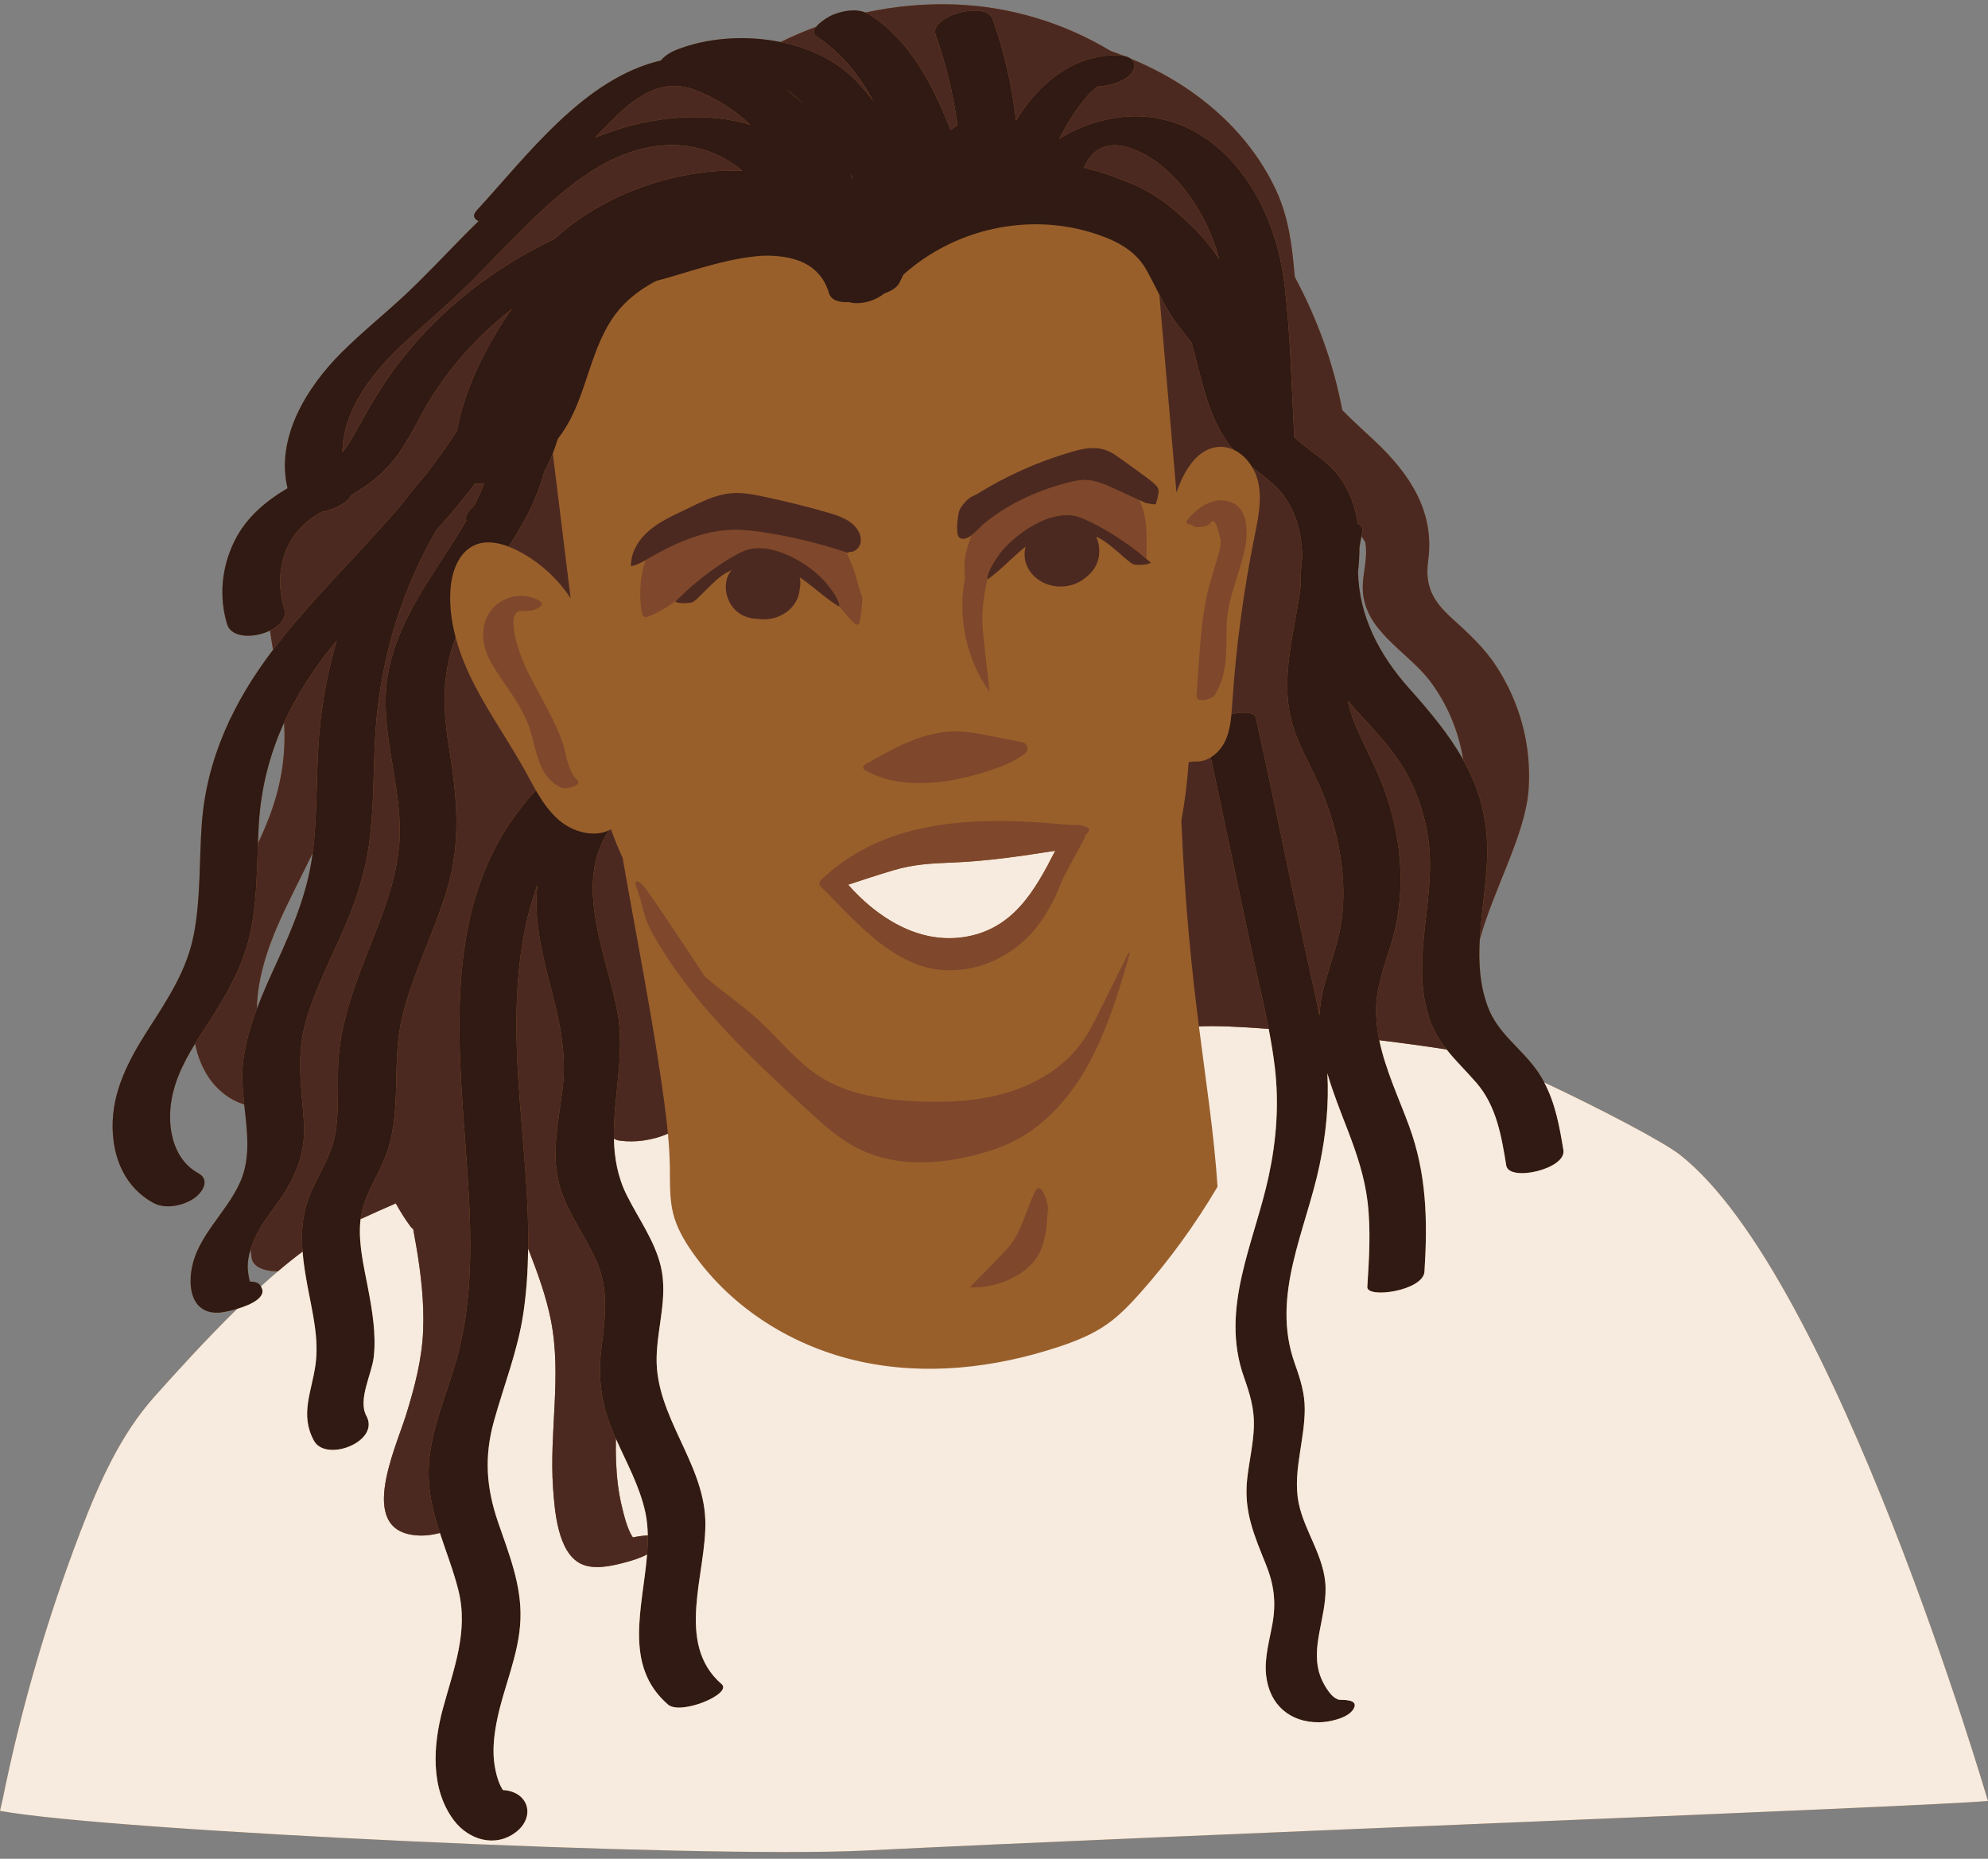 <?xml version="1.0" encoding="UTF-8"?><svg xmlns="http://www.w3.org/2000/svg" xmlns:xlink="http://www.w3.org/1999/xlink" height="440.9" preserveAspectRatio="xMidYMid meet" version="1.0" viewBox="-0.0 -1.0 471.5 440.9" width="471.5" zoomAndPan="magnify"><rect x="-0.0" y="-1.0" width="471.5" height="440.9" fill="#808080" stroke="none"/><g id="change1_1"><path d="M398.391,272.867c-3.949-3.094-19.52-11.23-32.133-17.116 c-0.544-1.027-1.152-2.029-1.847-2.996c-3.779-5.257-9.216-8.682-11.547-14.978 c-1.925-5.2-2.2-10.538-1.899-15.929c3.369-12.213,10.842-24.926,11.579-35.643 c0.715-10.401-2.037-20.582-7.741-29.292c-2.872-4.386-6.58-7.742-10.427-11.242 c-4.486-4.081-6.485-7.542-5.649-13.713c1.576-11.644-4.367-20.501-12.536-28.239 c-2.607-2.47-5.316-4.857-7.835-7.422c-2.076-11.043-5.931-21.678-11.268-31.619 c-0.602-7.067-1.376-14.042-4.513-20.719c-4.54-9.665-11.743-17.51-20.482-23.555 c-4.339-3.001-9.034-5.469-13.929-7.501c-0.441-0.297-0.994-0.509-1.582-0.642 c-1.042-0.409-2.093-0.796-3.15-1.167c-10.97-6.615-23.609-10.518-36.796-11.031 c-7.169-0.279-14.372,0.389-21.393,1.909c-2.458-0.974-5.446-0.393-7.839,0.595 c-0.62,0.256-2.788,1.487-3.825,2.785c-2.878,1.058-5.7,2.265-8.447,3.622 c-8.451-1.713-17.593-1-24.826,1.903c-1.058,0.424-2.679,1.336-3.546,2.475 c-18.203,4.243-31.592,22.406-43.699,35.572c-1.128,1.226-0.573,2.04,0.439,2.541 c-1.402,1.37-2.789,2.756-4.162,4.151c-4.436,4.508-8.756,9.138-13.385,13.452 c-4.896,4.563-10.121,8.756-14.869,13.48c-8.345,8.303-15.751,20.315-12.887,32.259 c-5.148,3.083-9.735,6.853-12.518,12.411c-3.092,6.175-3.83,13.246-1.801,19.864 c1.03,3.362,6.456,3.295,10.162,1.501c0.216,1.523,0.459,3.044,0.72,4.562 c-9.353,12.298-15.802,25.814-16.912,41.488c-0.614,8.665-0.23,17.439-1.875,26.008 c-1.65,8.595-6.265,15.443-10.901,22.683c-4.537,7.084-8.506,14.558-8.361,23.184 c0.124,7.351,3.001,14.186,9.67,17.831c2.862,1.564,7.071,0.673,9.646-1.097 c1.965-1.351,3.933-4.35,1.013-5.946c-5.42-2.963-7.097-9.423-6.625-15.247 c0.466-5.743,2.935-10.713,5.862-15.492c1.265,6.555,5.19,12.383,11.65,14.432 c0.671,6.228,1.602,12.487-0.887,18.234c-3.495,8.07-11.522,13.757-11.829,23.17 c-0.149,4.56,1.795,8.242,6.73,7.967c0.735-0.041,2.466-0.349,4.304-0.893 c-7.592,7.446-14.729,15.359-19.562,20.761c-8.143,9.102-13.175,20.523-17.547,31.926 c-7.902,20.612-14.089,41.881-18.478,63.515l-0.658,2.854c25.474,4.77,166.187,11.366,205.044,9.426 c72.601-3.625,250.484-10.326,266.435-11.771C471.479,426.177,435.167,301.679,398.391,272.867z M61.383,194.562c0.523-8.742,2.604-16.686,5.994-24.133c0.489,7.958-0.795,15.481-3.794,23.081 c-0.742,1.881-1.555,3.73-2.404,5.562C61.232,197.566,61.293,196.061,61.383,194.562z M61.885,304.116 c-0.077-0.119-0.164-0.24-0.267-0.362c-0.434-0.519-1.288-0.749-2.356-0.769 c-0.324-1.129-0.459-2.453-0.49-3.044c-0.084-1.572,0.199-3.103,0.66-4.588 c0.08,0.688,0.153,1.376,0.258,2.067c0.385,2.538,4.022,3.187,6.223,3.133 C64.576,301.693,63.231,302.887,61.885,304.116z M74.134,201.551 c-1.184,9.079-4.612,17.277-8.392,25.535c-1.686,3.684-3.384,7.391-4.808,11.186 c-0.001-0.456,0.007-0.902,0.032-1.322c0.456-7.862,3.383-15.446,6.739-22.483 c2.112-4.429,4.359-8.775,6.454-13.145C74.149,201.399,74.144,201.475,74.134,201.551z M334.185,162.256c-7.208-8.07-11.854-17.281-12.092-27.538c0.205-1.904,0.332-3.838,0.335-5.77 c0.125-0.915,0.285-1.838,0.483-2.769c0.307,0.471,0.605,0.947,0.885,1.431 c0.072,0.452,0.144,0.905,0.175,1.358c0.219,3.186-0.788,6.313-0.764,9.501 c0.074,10.072,10.499,14.89,15.94,22.063c4.079,5.378,6.832,11.939,7.892,18.702 C343.653,173.17,339.079,167.735,334.185,162.256z" fill="#995f2b"/></g><g><g id="change1_2"><path d="M281.924,179.769l1.398-0.158c1.359,0.133,2.673-0.249,3.831-0.955 c1.445-0.881,2.647-2.267,3.39-3.801c0.974-2.013,1.33-4.236,1.531-6.479 c0.075-0.836,0.13-1.675,0.184-2.506c0.871-13.28,2.632-26.501,5.268-39.545 c0.872-4.318,1.841-8.787,0.853-13.079c-0.278-1.209-0.77-2.394-1.421-3.478 c-1.077-1.79-2.603-3.293-4.408-4.11c-0.983-0.445-2.046-0.689-3.161-0.666 c-5.354,0.112-8.646,5.733-10.364,10.867c-1.356-15.661-2.713-31.323-4.069-46.984 c-0.992-1.919-1.944-3.863-3.026-5.805c-2.629-4.718-7.223-7.013-12.182-8.633 c-15.727-5.139-33.306-1.197-45.484,9.715c-0.31,0.601-0.61,1.21-0.893,1.833 c-0.521,1.147-1.947,2.052-3.627,2.617c-1.917,1.556-4.527,2.412-6.961,2.311 c-0.391-0.016-0.914-0.1-1.447-0.252c-2.225,0.15-4.208-0.428-4.701-2.08 c-2.201-7.38-8.855-9.07-15.667-8.924c-7.691,0.484-15.376,3.117-22.654,5.254 c-0.824,0.242-1.714,0.477-2.641,0.714c-2.615,1.353-5.056,3.011-7.196,5.072 c-7.281,7.013-8.375,17.432-12.452,26.234c-1.044,2.253-2.288,4.322-3.722,6.184 c-0.35,1.157-0.748,2.293-1.192,3.409c1.41,11.461,2.819,22.923,4.229,34.384 c-3.162-4.815-7.594-8.789-12.738-11.383c-0.623-0.314-1.276-0.599-1.94-0.857 c-2.611-1.014-5.457-1.478-7.982-0.398c-3.933,1.681-5.576,6.412-5.846,10.68 c-0.241,3.8,0.258,7.574,1.241,11.252c1.043,3.902,2.631,7.695,4.48,11.287 c3.591,6.977,8.155,13.408,11.955,20.274c0.864,1.561,1.702,3.16,2.6,4.714 c1.517,2.624,3.207,5.118,5.496,7.076c3.24,2.772,8.122,4.124,11.873,2.384 c0.148-0.069,0.294-0.142,0.438-0.22c0.816,2.294,1.731,4.541,2.756,6.734 c2.927,16.888,6.409,34.434,8.833,50.725c0.727,4.888,1.451,9.79,1.906,14.713 c0.247,2.67,0.418,5.346,0.461,8.031c0.058,3.652-0.107,7.368,0.774,10.894 c0.828,3.315,2.544,6.29,4.45,9.035c9.527,13.72,24.278,22.652,39.822,26.069 c15.544,3.418,31.817,1.599,46.991-3.397c4.079-1.343,8.138-2.936,11.707-5.46 c2.947-2.085,5.496-4.76,7.934-7.509c6.788-7.656,12.881-16.033,18.161-24.973l0.057-0.134 c-0.839-12.558-2.628-23.951-4.41-37.975c-1.651-12.991-3.296-28.242-4.174-48.766 C281.022,189.113,281.581,184.46,281.924,179.769z M281.622,122.31 c2.376-2.941,6.202-5.655,10.214-4.238c4.48,1.581,4.141,7.741,3.326,11.463 c-1.389,6.341-4.162,11.694-4.258,18.329c-0.081,5.601,0.264,10.958-2.734,15.931 c-0.61,1.012-4.538,2.207-4.381,0.169c0.562-7.305,0.807-14.734,2.088-21.958 c0.596-3.357,1.65-6.528,2.604-9.789c0.453-1.549,0.994-3.186,1.068-4.813 c-0.002,0.04-1.171-6.464-2.407-4.462c-0.707,1.144-4.065,1.549-4.38,0.516 C281.727,123.437,280.994,123.088,281.622,122.31z M133.268,185.91 c-5.621-2.435-5.965-8.916-7.622-14.019c-1.974-6.078-6.296-10.584-9.339-16.049 c-2.238-4.019-2.629-9.336,0.85-12.852c2.839-2.87,7.44-3.52,10.869-1.44 c1.577,0.957-1.24,2.472-2.799,2.3c-0.36,0.096-0.7,0.134-0.967,0.086 c-5.12-0.92-0.916,10.36-0.124,12.159c1.364,3.099,3.016,6.057,4.618,9.036 c1.696,3.153,3.368,6.342,4.578,9.719c1.06,2.959,1.19,6.912,3.575,9.143 C138.304,185.299,134.138,186.287,133.268,185.91z M205.907,179.93 c6.439-3.669,13.256-7.444,20.667-7.453c2.822-0.004,5.612,0.547,8.381,1.095l7.505,1.486 c1.287,0.255,1.654,1.915,0.602,2.698c-2.169,1.611-4.7,2.762-7.266,3.655 c-9.513,3.308-21.75,5.334-30.494,0.337C203.715,180.842,205.907,179.93,205.907,179.93z M257.189,197.899c-1.5,2.784-3,5.569-4.5,8.353c-1.121,2.081-1.834,4.415-2.936,6.525 c-1.083,2.074-2.306,4.081-3.735,5.935c-6.945,9.013-19.499,13.291-30.122,8.392 c-8.646-3.988-14.59-11.316-21.237-17.809c-0.297-0.29-0.38-0.591-0.318-0.88 c0.005-0.184,0.111-0.397,0.372-0.648c15.997-15.399,38.884-15.039,59.58-13.04 c0.837-0.115,1.676-0.098,2.393,0.121c0.304,0.093,0.607,0.185,0.911,0.278 c1.391,0.424,0.431,1.445-0.268,1.986C257.391,197.322,257.36,197.582,257.189,197.899z M154.039,124.774c2.53-2.134,5.606-3.49,8.587-4.928c3.425-1.652,6.888-3.481,10.674-3.838 c2.828-0.267,5.661,0.308,8.437,0.914c4.968,1.085,9.914,2.281,14.794,3.712 c2.53,0.742,5.222,1.675,6.741,3.83c0.708,1.004,1.105,2.297,0.776,3.482 c-0.329,1.184-1.521,2.153-2.736,1.97l-0.146,0.246c-0.144-0.049-0.291-0.088-0.435-0.136 c0.526,1.032,0.971,2.117,1.402,3.188c1.212,3.018,1.143,4.334,2.355,7.352 c0.175,0.436-0.412,6.258-0.827,6.478l-0.641,0.131c-1.472-1.286-2.739-2.818-3.95-4.415 c-0.008,0.105-0.028,0.152-0.028,0.152c-2.747-1.664-5.14-3.841-7.699-5.782 c-0.545-0.414-1.106-0.814-1.676-1.201c0.126,0.591,0.174,1.202,0.145,1.818 c-0.017,0.359-0.077,0.702-0.156,1.039c-0.289,3.978-3.996,7.127-8.539,7.127 c-0.439,0-0.867-0.039-1.288-0.095c-1.143-0.027-2.272-0.247-3.299-0.683 c-3.261-1.387-4.973-5.136-4.207-8.547c0.212-0.943,0.639-1.709,1.201-2.36 c-0.422,0.194-0.837,0.402-1.243,0.625c-3.192,1.753-7.035,6.857-8.251,7.069 c-2.556,0.445-3.909-0.187-3.909-0.187l0.453-0.435c-2.13,1.596-4.36,3.023-6.849,3.94 c-0.271,0.1-0.568,0.194-0.844,0.106c-0.46-0.147-0.622-0.704-0.7-1.18 c-0.618-3.764-0.458-8.388,0.977-12.317c-1.11,0.637-2.248,1.24-3.501,1.463 C149.554,130.001,151.509,126.908,154.039,124.774z M248.564,287.579l-0.084-2.142 c-0.148,3.993-0.362,8.219-2.387,11.524c-1.282,2.093-3.195,3.625-5.231,4.766 c-3.34,1.872-7.11,2.787-10.849,2.634c2.357-2.417,4.714-4.834,7.071-7.251 c0.989-1.014,1.982-2.033,2.826-3.197c2.545-3.51,3.555-8.058,5.447-12.044 c0.271-0.57,0.765-1.221,1.309-0.995c0.218,0.091,0.371,0.308,0.503,0.521 C248.28,283.183,248.785,285.422,248.564,287.579z M267.944,225.244 c-0.087,0.263-0.179,0.526-0.255,0.793c-0.138,0.486-0.277,0.971-0.417,1.456 c-0.28,0.97-0.563,1.94-0.852,2.907c-0.009,0.029-0.017,0.058-0.026,0.087 c-0.54,1.806-1.099,3.607-1.692,5.396c-0.591,1.785-1.216,3.558-1.888,5.314 c-0.672,1.756-1.39,3.494-2.167,5.206c-0.663,1.461-1.369,2.903-2.123,4.319 c-4.312,8.098-10.602,15.437-18.894,19.363c-2.514,1.191-5.173,2.052-7.864,2.759 c-9.117,2.395-19.166,2.946-27.668-1.124c-4.992-2.39-9.133-6.209-13.192-9.972 c-12.582-11.665-25.328-23.527-34.28-38.163c-4.857-7.941-2.889-6.328-5.994-15.103 c0,0,0.293-1.317,2.049,0.732s14.441,21.367,14.441,21.367c3.931,3.496,8.367,6.39,12.277,9.909 c5.051,4.546,9.228,10.134,14.946,13.806c6.774,4.35,15.071,5.592,23.114,5.943 c7.183,0.313,14.478-0.016,21.37-2.068s13.39-5.948,17.634-11.751 c1.835-2.509,3.215-5.315,4.586-8.104c0.864-1.758,1.734-3.512,2.606-5.265 c0.862-1.732,1.724-3.464,2.583-5.197c0.263-0.531,0.526-1.062,0.788-1.594 c0.167-0.338,0.341-0.672,0.485-1.021c0.065-0.158,0.162-0.263,0.342-0.198 C267.955,225.076,267.977,225.145,267.944,225.244z M274.001,118.632 c-0.223,0.055-1.761-0.227-2.3-0.327c0,0-0.603-0.278-1.483-0.684 c1.779,3.518,1.798,7.804,1.736,11.821c-0.01,0.626-0.019,1.252-0.029,1.878 c-0.001,0.088-0.007,0.178-0.016,0.268l1.071,0.893c0,0-1.305,0.727-3.886,0.465 c-1.228-0.124-5.426-4.942-8.734-6.462c-0.138-0.063-0.281-0.116-0.421-0.176 c0.653,1.168,0.837,2.621,0.767,3.917c-0.133,2.46-1.42,4.435-3.244,5.794 c-1.537,1.302-3.611,2.106-5.9,2.106c-4.731,0-8.567-3.414-8.567-7.624 c0-0.631,0.095-1.24,0.258-1.826c-0.597,0.464-1.178,0.948-1.743,1.443 c-2.414,2.118-4.646,4.461-7.267,6.316c0,0-0.028-0.056-0.042-0.181 c-0.689,3.199-1.226,6.427-1.206,9.692c0.012,2.011,0.235,4.013,0.458,6.012 c0.413,3.701,0.825,7.402,1.238,11.102c-5.584-7.696-7.591-17.766-5.825-27.083 c-0.172-1.662-0.177-3.294,0.006-4.539c0.277-1.884,0.847-3.706,1.557-5.477 c-0.651,0.566-1.917,1.15-2.749,0.661c-0.648-0.382-0.655-1.533-0.678-2.183 c-0.032-0.892,0.072-1.786,0.194-2.668c0.116-0.838,0.205-1.664,0.689-2.381 c0.639-0.944,1.514-1.982,2.52-2.543c0.37-0.206,0.757-0.382,1.149-0.549 c7.005-4.38,14.61-7.798,22.545-10.098c1.979-0.574,4.027-1.083,6.078-0.887 c1.492,0.143,2.946,0.666,4.187,1.506c1.092,0.739,8.424,5.921,9.51,7.001 c0.466,0.463,0.936,1.019,0.929,1.676C274.799,115.909,274.322,118.553,274.001,118.632z" fill="#995f2b"/></g><g id="change2_1"><path d="M171.149,398.458c2.655,2.295-9.7,7.456-12.711,4.853 c-10.7-9.249-5.965-23.017-4.966-35.609c0.121-1.527,0.185-3.036,0.162-4.518 c-0.028-1.839-0.189-3.638-0.557-5.373c-1.317-6.205-4.448-11.804-7.007-17.559 c-0.189-0.424-0.382-0.847-0.563-1.273c-2.795-6.571-3.763-12.79-2.903-19.887 c0.924-7.624,1.935-14.284-1.364-21.495c-2.691-5.882-6.811-11.158-8.553-17.459 c-2.13-7.705-0.072-15.638,0.793-23.364c0.932-8.328-0.88-16.167-3.012-24.165 c-2.035-7.634-3.908-15.965-3.002-23.758c-3.117,8.523-4.455,17.768-4.859,26.917 c-0.722,16.374,1.743,32.647,2.472,48.976c0.155,3.468,0.23,6.945,0.188,10.42 c-0.063,5.187-0.393,10.367-1.168,15.5c-1.33,8.813-4.595,16.923-6.958,25.458 c-2.333,8.425-1.817,15.74,0.992,23.942c2.58,7.534,5.587,14.852,5.307,22.976 c-0.294,8.512-4.113,16.298-5.677,24.567c-0.629,3.326-0.996,6.844-0.44,10.204 c0.263,1.589,0.655,3.247,1.353,4.703c0.178,0.372,0.38,0.726,0.594,1.074 c0.186,0.01,0.371,0.024,0.55,0.046c5.767,0.691,7.052,6.475,2.551,9.929 c-4.976,3.819-11.267,1.791-14.716-2.785c-5.658-7.506-4.937-17.879-2.626-26.448 c2.536-9.403,6.144-18.297,3.689-28.127c-1.161-4.648-2.916-9.083-4.387-13.582 c-1.448-4.43-2.622-8.921-2.68-13.74c-0.121-10.03,4.526-19.239,6.995-28.754 c2.537-9.78,3.083-19.967,2.841-30.03c-0.827-34.455-10.685-74.701,15.144-103.139 c0.15-0.165,0.309-0.324,0.475-0.479c1.517,2.624,3.207,5.118,5.496,7.076 c3.24,2.772,8.122,4.124,11.873,2.384c-8.604,12.522-0.606,29.605,1.93,42.883 c1.932,10.111-1.011,20.327-0.799,30.258c0.097,4.541,0.854,9.023,3.038,13.408 c2.785,5.589,6.646,10.786,8.094,16.954c1.692,7.21-0.869,14.348-1.008,21.562 c-0.268,13.9,11.071,24.72,11.549,38.525C167.709,371.897,159.888,388.724,171.149,398.458z M357.24,275.441c-1.118-6.905-2.319-14.083-7.026-19.551c-2.4-2.787-4.959-5.215-7.125-7.964 c-1.522-1.931-2.857-4.017-3.782-6.516c-5.167-13.957,1.4-28.792-0.515-43.057 c-0.911-6.787-3.337-13.516-7.219-19.178c-3.462-5.05-7.903-9.299-11.875-13.935 c0.352,1.733,0.842,3.471,1.546,5.22c2.21,5.49,5.236,10.582,7.209,16.18 c1.794,5.091,3.019,10.396,3.497,15.776c0.495,5.574,0.206,11.297-1.019,16.763 c-1.189,5.307-3.494,10.335-4.279,15.737c-0.531,3.655-0.249,7.26,0.483,10.812 c1.438,6.984,4.646,13.763,7.05,20.301c4.207,11.44,4.419,22.541,3.662,34.581 c-0.289,4.594-13.735,6.465-13.557,3.633c0.424-6.735,0.862-13.531,0.052-20.256 c-0.702-5.827-2.555-11.348-4.652-16.804c-1.73-4.504-3.556-9.018-4.879-13.61 c0.421,7.278-0.344,14.57-1.83,21.7c-3.272,15.703-11.634,31.03-5.901,47.128 c1.293,3.632,2.399,7.066,2.37,10.966c-0.024,3.299-0.579,6.572-1.083,9.823 c-0.641,4.139-1.197,8.296-0.331,12.447c0.698,3.346,2.201,6.434,3.549,9.552 c1.447,3.348,2.752,6.779,2.805,10.475c0.051,3.55-0.822,7.021-1.464,10.486 c-0.681,3.68-1.046,7.248,0.366,10.796c0.6,1.507,2.591,5.269,4.657,5.252 c1.655-0.014,4.417,0.162,2.944,2.342c-1.388,2.055-5.746,2.956-8.039,2.975 c-6.909,0.057-11.798-4.125-12.567-11.168c-0.456-4.176,0.842-8.366,1.542-12.441 c0.85-4.948,0.303-9.11-1.547-13.725c-2.816-7.022-5.332-12.642-4.481-20.407 c0.458-4.177,1.474-8.315,1.59-12.526c0.114-4.156-0.992-7.75-2.364-11.62 c-5.771-16.285,2.459-31.797,5.877-47.659c1.838-8.529,2.478-17.112,1.452-25.79 c-0.362-3.061-0.873-6.102-1.455-9.133c-1.138-5.92-2.569-11.795-3.836-17.673 c-3.354-15.563-6.54-31.161-9.913-46.72c1.445-0.881,2.647-2.267,3.39-3.801 c0.974-2.013,1.33-4.236,1.531-6.479c2.779-0.589,5.493-0.481,5.792,0.874 c4.218,19.111,8.062,38.303,12.232,57.424c0.96,4.403,1.987,8.808,2.853,13.24 c0.078-1.653,0.268-3.322,0.628-5.012c1.221-5.734,3.627-11.11,4.512-16.934 c0.802-5.278,0.634-10.66-0.193-15.925c-0.839-5.341-2.379-10.567-4.458-15.554 c-1.928-4.624-4.519-8.96-6.25-13.668c-4.099-11.148-0.467-22.366,1.147-33.591 c0.061-0.423,0.113-0.851,0.165-1.278c-0.064-2.225,0.054-4.474,0.364-6.738 c-0.139-6.647-1.95-13.157-7.242-17.679c-1.562-1.335-3.143-2.534-4.667-3.768 c-1.077-1.79-2.603-3.293-4.408-4.11c-0.696-0.787-1.363-1.619-1.968-2.552 c-2.267-3.495-3.744-7.374-4.916-11.355c-1.117-3.793-2.002-7.643-3.044-11.434 c-1.356-1.727-2.699-3.404-3.873-5.042c-1.488-2.074-2.667-4.221-3.793-6.4 c-0.992-1.919-1.944-3.863-3.026-5.805c-2.629-4.718-7.223-7.013-12.182-8.633 c-15.727-5.139-33.306-1.197-45.484,9.715c-0.31,0.601-0.61,1.21-0.893,1.833 c-0.521,1.147-1.947,2.052-3.627,2.617c-1.917,1.556-4.527,2.412-6.961,2.311 c-0.391-0.016-0.914-0.1-1.447-0.252c-2.225,0.15-4.208-0.428-4.701-2.08 c-2.201-7.38-8.855-9.07-15.667-8.924c-7.691,0.484-15.376,3.117-22.654,5.254 c-0.824,0.242-1.714,0.477-2.641,0.714c-2.615,1.353-5.056,3.011-7.196,5.072 c-7.281,7.013-8.375,17.432-12.452,26.234c-1.044,2.253-2.288,4.322-3.722,6.184 c-0.35,1.157-0.748,2.293-1.192,3.409c-0.583,1.463-1.243,2.89-1.978,4.28 c-1.021,3.562-2.32,7.063-4.125,10.485c-1.334,2.528-2.815,4.969-4.346,7.379 c-2.611-1.014-5.457-1.478-7.982-0.398c-3.933,1.681-5.576,6.412-5.846,10.68 c-0.241,3.8,0.258,7.574,1.241,11.252c-3.242,8.459-3.101,16.831-1.584,26.099 c1.896,11.58,2.952,22.2-0.44,33.617c-3.074,10.347-8.218,20.039-10.71,30.557 c-2.61,11.015,0.255,22.744-4.13,33.369c-2.037,4.936-4.992,9.006-5.684,14.321 c-0.05,0.385-0.091,0.774-0.116,1.173c-0.322,5.09,0.91,10.142,1.855,15.108 c1.023,5.376,1.993,10.975,1.377,16.462c-0.448,3.988-3.828,10.106-1.742,13.927 c3.351,6.14-9.612,11.069-12.428,5.909c-3.426-6.276-0.51-11.636,0.369-18.115 c0.84-6.189-0.741-12.317-1.869-18.366c-0.511-2.737-0.984-5.557-1.208-8.386 c-0.276-3.477-0.174-6.968,0.709-10.336c1.634-6.23,5.996-11.335,7.071-17.719 c1.038-6.165,0.276-12.448,0.819-18.651c0.489-5.581,2.033-10.997,3.831-16.282 c3.66-10.754,9.151-21.06,10.394-32.496c1.366-12.57-3.787-24.754-3.059-37.339 c0.613-10.603,5.938-19.975,11.581-28.682c2.557-3.945,5.182-7.869,7.497-11.94 c-0.291-0.63-0.047-1.496,1.022-2.631c0.336-0.357,0.653-0.73,0.975-1.101 c0.825-1.648,1.58-3.327,2.247-5.047c-0.053,0.009-0.103,0.023-0.156,0.032 c-0.538,0.093-1.267,0.116-2.011,0.032c-1.031,1.341-2.075,2.673-3.142,3.991 c-1.973,2.435-4.027,4.798-6.11,7.136c-0.957,1.69-1.852,3.362-2.684,4.988 c-7.197,14.056-11.095,29.436-11.827,45.186c-0.37,7.968-0.284,15.965-1.34,23.887 c-1.021,7.65-3.449,14.717-6.574,21.739c-3.029,6.808-6.457,13.5-8.489,20.699 c-2.265,8.022-1.043,15.298-0.464,23.42c0.581,8.151-2.104,13.918-6.796,20.347 c-2.068,2.833-4.132,5.654-5.385,8.961c-0.16,0.422-0.304,0.85-0.438,1.28 c-0.461,1.485-0.744,3.017-0.66,4.588c0.032,0.591,0.166,1.915,0.49,3.044 c1.067,0.02,1.922,0.25,2.356,0.769c0.102,0.122,0.19,0.243,0.267,0.362 c1.599,2.487-2.207,4.331-5.64,5.348c-1.838,0.545-3.57,0.852-4.304,0.893 c-4.935,0.275-6.879-3.407-6.73-7.967c0.307-9.413,8.334-15.099,11.829-23.17 c2.489-5.747,1.558-12.007,0.887-18.234c-0.373-3.464-0.667-6.919-0.245-10.271 c0.543-4.301,1.743-8.422,3.252-12.444c1.424-3.795,3.121-7.502,4.808-11.186 c3.78-8.259,7.209-16.456,8.392-25.535c0.01-0.076,0.015-0.152,0.025-0.228 c1.232-9.667,0.732-19.458,1.64-29.152c0.647-6.912,2.005-14.091,4.058-21.194 c-0.562,0.687-1.137,1.362-1.687,2.06c-4.392,5.57-8.027,11.316-10.793,17.393 c-3.39,7.446-5.471,15.391-5.994,24.133c-0.09,1.5-0.151,3.004-0.205,4.51 c-0.26,7.182-0.304,14.409-1.854,21.448c-1.79,8.127-5.945,15.017-10.424,21.91 c-0.889,1.368-1.775,2.739-2.624,4.125c-2.927,4.779-5.397,9.749-5.862,15.492 c-0.472,5.824,1.205,12.284,6.625,15.247c2.919,1.596,0.952,4.595-1.013,5.946 c-2.575,1.77-6.784,2.661-9.646,1.097c-6.669-3.645-9.547-10.48-9.67-17.831 c-0.145-8.626,3.824-16.1,8.361-23.184c4.637-7.24,9.251-14.088,10.901-22.683 c1.645-8.569,1.261-17.343,1.875-26.008c1.111-15.674,7.56-29.19,16.912-41.488 c0.466-0.612,0.931-1.224,1.411-1.83c9.093-11.492,19.715-21.63,29.197-32.78 c1.748-2.402,3.612-4.698,5.588-6.872c2.599-3.373,5.079-6.847,7.415-10.418 c1.795-9.773,6.574-19.4,11.93-27.37c0.363-0.54,0.759-1.056,1.135-1.586 c-7.312,5.707-13.709,12.57-18.715,20.348c-3.044,4.729-5.255,9.979-8.582,14.522 c-2.974,4.061-6.738,6.901-10.928,9.367c-0.615,1.696-3.882,3.335-7.09,3.953 c-3.141,1.894-5.844,4.1-7.639,7.691c-2.397,4.794-2.599,10.211-1.046,15.278 c0.652,2.126-1.02,3.984-3.395,5.134c-3.706,1.794-9.132,1.86-10.162-1.501 c-2.028-6.618-1.29-13.689,1.801-19.864c2.783-5.558,7.37-9.328,12.518-12.411 c-2.864-11.944,4.542-23.956,12.887-32.259c4.748-4.724,9.973-8.916,14.869-13.48 c4.628-4.314,8.949-8.943,13.385-13.452c1.373-1.395,2.759-2.781,4.162-4.151 c-1.012-0.501-1.567-1.314-0.439-2.541c12.107-13.166,25.496-31.329,43.699-35.572 c0.867-1.14,2.488-2.051,3.546-2.475c7.233-2.903,16.375-3.615,24.826-1.903 c6.816,1.381,13.185,4.336,17.733,9.022c1.49,1.536,2.893,3.182,4.228,4.899 c-3.282-6.009-7.499-11.364-13.388-15.196c-0.996-0.648-0.794-1.511-0.126-2.347 c1.037-1.297,3.205-2.529,3.825-2.785c2.393-0.989,5.381-1.569,7.839-0.595 c0.376,0.149,0.74,0.329,1.087,0.554c7.793,5.071,12.821,12.972,16.6,21.303 c0.901,1.986,1.743,4.002,2.556,6.031c0.458-0.338,0.921-0.668,1.37-1.017 c0.074-0.058,0.157-0.112,0.236-0.168c-0.978-7.27-2.712-14.454-5.198-21.458 c-1.536-4.328,11.921-8.242,13.557-3.633c2.773,7.813,4.605,15.877,5.52,24.04 c5.322-8.71,13.351-15.558,24.062-15.539c0.502,0.001,1.036,0.061,1.548,0.177 c0.588,0.133,1.141,0.345,1.582,0.642c0.91,0.613,1.33,1.586,0.495,2.982 c-1.491,2.495-5.47,3.509-8.323,3.637c-0.619,0.485-1.21,1.003-1.772,1.554 c-0.871,0.866-1.644,1.836-2.387,2.81c-1.665,2.184-3.107,4.539-4.374,6.973 c-0.194,0.373-0.375,0.753-0.561,1.131c4.156-2.764,9.197-4.43,13.952-5.11 c10.055-1.437,19.58,2.481,26.455,9.811c7.673,8.181,11.711,18.937,13.022,29.937 c1.421,11.93,1.654,24.072,2.293,36.076c2.6,2.444,5.69,4.281,8.308,6.746 c4.029,3.794,6.001,8.651,6.763,13.815c0.846,0.382,1.295,1.013,1.075,1.939 c-0.078,0.327-0.129,0.649-0.198,0.975c-0.197,0.931-0.357,1.854-0.483,2.769 c-0.002,1.932-0.13,3.866-0.335,5.77c0.238,10.257,4.883,19.468,12.092,27.538 c4.894,5.479,9.467,10.915,12.854,16.98c2.814,5.04,4.812,10.513,5.468,16.82 c0.885,8.499-1.062,17.212-1.543,25.793c-0.302,5.391-0.026,10.729,1.899,15.929 c2.331,6.296,7.768,9.721,11.547,14.978c0.695,0.967,1.303,1.969,1.847,2.996 c2.62,4.945,3.641,10.51,4.539,16.057C371.525,276.303,357.882,279.406,357.24,275.441z M201.671,40.207c0.135,0.379,0.264,0.759,0.387,1.142c0.049-0.018,0.099-0.037,0.145-0.053 C202.025,40.933,201.854,40.567,201.671,40.207z M186.197,20.051c1.477,1.086,2.894,2.248,4.22,3.474 C189.125,22.212,187.733,21.045,186.197,20.051z M141.097,31.678 c11.312-4.741,25.349-6.59,36.855-3.06c-3.868-3.668-8.448-6.584-13.499-8.406 c-8.223-2.966-14.68,2.613-20.215,8.204C143.176,29.488,142.139,30.586,141.097,31.678z M176.065,39.515c-5.12-4.336-11.846-6.651-19.125-6.006c-12.311,1.091-22.367,9.582-30.906,17.798 c-5.028,4.838-9.755,9.979-14.713,14.887c-4.727,4.68-9.765,8.97-14.702,13.42 c-7.675,6.917-15.325,16.328-15.403,26.666c1.336-1.64,2.398-3.505,3.424-5.353 c2.952-5.314,5.883-10.475,9.575-15.325c7.16-9.404,16.068-17.469,26.075-23.761 c3.602-2.265,7.345-4.318,11.194-6.154c7.835-7.168,17.762-12.013,28.087-14.488 C164.895,39.923,170.539,39.244,176.065,39.515z M279.803,50.017c3.534,2.978,6.701,6.458,9.371,10.438 c-0.841-3.049-1.938-6.034-3.398-8.923c-3.585-7.096-9.328-14.132-16.911-17.122 c-5.475-2.159-9.59-0.717-11.799,4.376c3.123,0.721,6.174,1.701,9.114,2.934 c0.785,0.275,1.565,0.568,2.336,0.9C272.802,44.465,276.57,46.961,279.803,50.017z" fill="#301a13"/></g><g id="change3_1"><path d="M471.479,426.177c-15.951,1.445-193.834,8.145-266.435,11.771 c-38.857,1.94-179.569-4.655-205.044-9.426l0.658-2.854c4.388-21.634,10.576-42.903,18.478-63.515 c4.372-11.404,9.404-22.824,17.547-31.926c4.833-5.403,11.97-13.315,19.562-20.761 c3.433-1.017,7.239-2.861,5.64-5.348c1.346-1.229,2.691-2.423,4.028-3.563 c1.982-1.692,3.942-3.266,5.849-4.674c0.224,2.829,0.697,5.649,1.208,8.386 c1.128,6.049,2.709,12.177,1.869,18.366c-0.879,6.479-3.795,11.838-0.369,18.115 c2.817,5.16,15.78,0.232,12.428-5.909c-2.086-3.821,1.294-9.939,1.742-13.927 c0.617-5.487-0.354-11.086-1.377-16.462c-0.945-4.966-2.177-10.017-1.855-15.108 c0.025-0.398,0.066-0.788,0.116-1.173c2.744-1.266,5.529-2.507,8.348-3.728 c1.025,1.857,2.163,3.672,3.443,5.423c0.193,0.264,0.426,0.492,0.685,0.693 c0.244,1.311,0.483,2.623,0.707,3.939c1.131,6.632,1.925,13.375,1.649,20.114 c-0.28,6.837-2.018,13.458-4.037,19.961c-2.582,8.315-12.187,28.5,3.584,28.66 c1.238,0.013,2.842-0.189,4.43-0.609c1.471,4.499,3.226,8.935,4.387,13.582 c2.455,9.83-1.153,18.724-3.689,28.127c-2.311,8.569-3.033,18.941,2.626,26.448 c3.449,4.576,9.74,6.604,14.716,2.785c4.501-3.455,3.216-9.238-2.551-9.929 c-0.18-0.022-0.364-0.036-0.55-0.046c-0.213-0.348-0.415-0.702-0.594-1.074 c-0.698-1.455-1.09-3.114-1.353-4.703c-0.556-3.36-0.189-6.878,0.44-10.204 c1.564-8.268,5.383-16.055,5.677-24.567c0.281-8.124-2.726-15.442-5.307-22.976 c-2.809-8.202-3.326-15.517-0.992-23.942c2.363-8.534,5.628-16.645,6.958-25.458 c0.775-5.132,1.105-10.313,1.168-15.5c2.179,5.613,4.274,11.248,5.427,17.176 c2.544,13.077-0.442,26.354,0.472,39.518c0.367,5.295,1.068,15.419,6.642,18.084 c3.026,1.446,7.139,0.528,10.162-0.266c1.706-0.448,3.737-1.034,5.502-1.973 c-1,12.592-5.734,26.361,4.966,35.609c3.011,2.603,15.366-2.558,12.711-4.853 c-11.262-9.734-3.44-26.561-3.868-38.93c-0.478-13.806-11.817-24.625-11.549-38.525 c0.139-7.214,2.7-14.352,1.008-21.562c-1.448-6.167-5.309-11.364-8.094-16.954 c-2.185-4.385-2.941-8.867-3.038-13.408c0.419,0.295,1.087,0.468,1.533,0.482 c3.353,0.481,7.712-0.061,11.269-1.672c0.247,2.67,0.418,5.346,0.461,8.031 c0.058,3.652-0.107,7.368,0.774,10.894c0.828,3.315,2.544,6.29,4.45,9.035 c9.527,13.72,24.278,22.652,39.822,26.069c15.544,3.418,31.817,1.599,46.991-3.397 c4.079-1.343,8.138-2.936,11.707-5.46c2.947-2.085,5.496-4.76,7.934-7.509 c6.788-7.656,12.881-16.033,18.161-24.973l0.057-0.134c-0.839-12.558-2.628-23.951-4.41-37.975 c3.577-0.216,9.564,0.043,16.546,0.578c0.583,3.03,1.093,6.072,1.455,9.133 c1.026,8.679,0.386,17.261-1.452,25.79c-3.418,15.861-11.648,31.374-5.877,47.659 c1.371,3.87,2.478,7.464,2.364,11.62c-0.116,4.21-1.132,8.349-1.59,12.526 c-0.852,7.765,1.665,13.385,4.481,20.407c1.851,4.615,2.398,8.777,1.547,13.725 c-0.7,4.075-1.998,8.264-1.542,12.441c0.769,7.042,5.658,11.225,12.567,11.168 c2.292-0.019,6.65-0.92,8.039-2.975c1.473-2.18-1.289-2.356-2.944-2.342 c-2.066,0.017-4.057-3.745-4.657-5.252c-1.412-3.548-1.048-7.117-0.366-10.796 c0.642-3.465,1.515-6.935,1.464-10.486c-0.053-3.696-1.358-7.127-2.805-10.475 c-1.348-3.118-2.851-6.205-3.549-9.552c-0.865-4.151-0.309-8.308,0.331-12.447 c0.503-3.251,1.058-6.524,1.083-9.823c0.029-3.9-1.077-7.335-2.37-10.966 c-5.733-16.098,2.629-31.426,5.901-47.128c1.486-7.13,2.251-14.422,1.83-21.7 c1.323,4.592,3.148,9.106,4.879,13.61c2.096,5.456,3.95,10.977,4.652,16.804 c0.81,6.725,0.372,13.521-0.052,20.256c-0.178,2.832,13.268,0.962,13.557-3.633 c0.758-12.04,0.545-23.141-3.662-34.581c-2.404-6.538-5.612-13.317-7.05-20.301 c6.012,0.74,11.586,1.508,15.954,2.197c2.167,2.749,4.726,5.177,7.125,7.964 c4.708,5.468,5.909,12.646,7.026,19.551c0.642,3.965,14.285,0.862,13.557-3.633 c-0.898-5.547-1.919-11.112-4.539-16.057c12.613,5.885,28.184,14.022,32.133,17.116 C435.167,301.679,471.479,426.177,471.479,426.177z M150.103,363.666 c0.34-0.067,0.657-0.127,0.935-0.179c0.242-0.046,1.375-0.226,2.597-0.303 c-0.028-1.839-0.189-3.638-0.557-5.373c-1.317-6.205-4.448-11.804-7.007-17.559 c-0.034,1.838-0.028,3.677,0.047,5.517c0.147,3.634,0.547,7.269,1.433,10.802 C147.859,357.803,148.691,361.651,150.103,363.666z M228.417,221.297 c11.796-1.702,17.019-10.992,21.856-20.501c-8.192,1.292-16.388,2.498-24.687,2.809 c-4.739,0.178-8.992,0.429-13.571,1.787c-3.641,1.08-7.255,2.256-10.857,3.459 C207.986,216.601,217.702,222.843,228.417,221.297z" fill="#f7ebdf"/></g><g id="change4_1"><path d="M205.907,179.93c6.439-3.669,13.256-7.444,20.667-7.453 c2.822-0.004,5.612,0.547,8.381,1.095l7.505,1.486c1.287,0.255,1.654,1.915,0.602,2.698 c-2.169,1.611-4.7,2.762-7.266,3.655c-9.513,3.308-21.75,5.334-30.494,0.337 C203.715,180.842,205.907,179.93,205.907,179.93z M257.327,197.111 c0.064,0.211,0.033,0.47-0.138,0.787c-1.5,2.784-3,5.569-4.5,8.353 c-1.121,2.081-1.834,4.415-2.936,6.525c-1.083,2.074-2.306,4.081-3.735,5.935 c-6.945,9.013-19.499,13.291-30.122,8.392c-8.646-3.988-14.59-11.316-21.237-17.809 c-0.297-0.29-0.38-0.591-0.318-0.88c0.005-0.184,0.111-0.397,0.372-0.648 c15.997-15.399,38.884-15.039,59.58-13.04c0.837-0.115,1.676-0.098,2.393,0.121 c0.304,0.093,0.607,0.185,0.911,0.278C258.987,195.55,258.027,196.571,257.327,197.111z M250.273,200.796c-8.192,1.292-16.388,2.498-24.687,2.809c-4.739,0.178-8.992,0.429-13.571,1.787 c-3.641,1.08-7.255,2.256-10.857,3.459c6.828,7.749,16.544,13.991,27.259,12.445 C240.213,219.595,245.436,210.305,250.273,200.796z M291.837,118.071 c-4.012-1.416-7.838,1.298-10.214,4.238c-0.629,0.778,0.105,1.127,1.141,1.149 c0.316,1.033,3.674,0.628,4.38-0.516c1.236-2.002,2.406,4.501,2.407,4.462 c-0.074,1.627-0.615,3.264-1.068,4.813c-0.954,3.261-2.008,6.432-2.604,9.789 c-1.282,7.224-1.526,14.653-2.088,21.958c-0.157,2.038,3.771,0.842,4.381-0.169 c2.998-4.973,2.654-10.33,2.734-15.931c0.095-6.634,2.869-11.988,4.258-18.329 C295.978,125.813,296.317,119.653,291.837,118.071z M133.333,174.85 c-1.21-3.377-2.883-6.566-4.578-9.719c-1.602-2.979-3.254-5.937-4.618-9.036 c-0.792-1.8-4.996-13.079,0.124-12.159c0.267,0.048,0.607,0.01,0.967-0.086 c1.559,0.172,4.376-1.344,2.799-2.3c-3.429-2.08-8.03-1.43-10.869,1.44 c-3.479,3.516-3.088,8.833-0.85,12.852c3.043,5.465,7.365,9.972,9.339,16.049 c1.657,5.103,2.001,11.584,7.622,14.019c0.87,0.377,5.036-0.611,3.64-1.917 C134.523,181.761,134.393,177.809,133.333,174.85z M152.881,145.343 c0.275,0.088,0.573-0.006,0.844-0.106c2.49-0.916,4.72-2.343,6.849-3.94l2.425-2.334 c0,0,6.169-5.739,12.854-9.037s16.626,3.083,20.185,7.442c2.865,3.509,3.063,4.958,3.032,5.39 c1.211,1.598,2.478,3.129,3.95,4.415l0.641-0.131c0.415-0.22,1.002-6.042,0.827-6.478 c-1.212-3.018-1.143-4.334-2.355-7.352c-0.43-1.072-0.875-2.157-1.402-3.188 c-6.4-2.134-12.979-3.729-19.649-4.746c-2.332-0.356-4.684-0.642-7.043-0.606 c-7.206,0.109-14.029,3.203-20.264,6.817c-0.205,0.119-0.412,0.237-0.618,0.355 c-1.436,3.929-1.595,8.553-0.977,12.317C152.258,144.639,152.421,145.196,152.881,145.343z M264.423,114.962c-2.213-1.007-4.502-2.032-6.933-2.098c-1.559-0.042-3.1,0.315-4.606,0.72 c-7.362,1.978-14.491,5.259-20.219,10.254c-0.235,0.391-0.644,0.732-0.951,1.009 c-0.415,0.375-0.852,0.729-1.256,1.09c-0.008,0.008-0.02,0.015-0.029,0.023 c-0.71,1.771-1.279,3.593-1.557,5.477c-0.183,1.245-0.179,2.877-0.006,4.539 c-1.766,9.318,0.241,19.387,5.825,27.083c-0.413-3.701-0.825-7.402-1.238-11.102 c-0.223-1.998-0.446-4.001-0.458-6.012c-0.02-3.265,0.517-6.493,1.206-9.692 c-0.053-0.463,0.091-1.935,2.642-5.562c3.239-4.602,12.699-11.676,19.603-8.864 c6.904,2.813,13.466,8.097,13.466,8.097l1.997,1.664c0.009-0.09,0.015-0.18,0.016-0.268 c0.01-0.626,0.019-1.252,0.029-1.878c0.062-4.017,0.043-8.303-1.736-11.821 C268.598,116.875,266.021,115.689,264.423,114.962z M267.513,225.238 c-0.144,0.349-0.318,0.683-0.485,1.021c-0.262,0.531-0.525,1.063-0.788,1.594 c-0.859,1.734-1.722,3.465-2.583,5.197c-0.872,1.753-1.742,3.508-2.606,5.265 c-1.371,2.79-2.751,5.595-4.586,8.104c-4.244,5.804-10.743,9.699-17.634,11.751 s-14.186,2.381-21.37,2.068c-8.043-0.351-16.34-1.593-23.114-5.943 c-5.718-3.672-9.895-9.26-14.946-13.806c-3.91-3.519-8.346-6.413-12.277-9.909 c0,0-12.685-19.318-14.441-21.367s-2.049-0.732-2.049-0.732c3.106,8.775,1.137,7.162,5.994,15.103 c8.952,14.636,21.698,26.499,34.28,38.163c4.059,3.763,8.2,7.583,13.192,9.972 c8.502,4.07,18.551,3.518,27.668,1.124c2.691-0.707,5.349-1.568,7.864-2.759 c8.292-3.927,14.582-11.265,18.894-19.363c0.754-1.416,1.46-2.858,2.123-4.319 c0.777-1.712,1.495-3.45,2.167-5.206c0.672-1.756,1.296-3.53,1.888-5.314 c0.593-1.789,1.152-3.59,1.692-5.396c0.009-0.029,0.017-0.058,0.026-0.087 c0.289-0.968,0.572-1.937,0.852-2.907c0.14-0.485,0.279-0.971,0.417-1.456 c0.076-0.267,0.168-0.529,0.255-0.793c0.033-0.099,0.011-0.168-0.089-0.204 C267.675,224.975,267.578,225.08,267.513,225.238z M246.666,280.874 c-0.544-0.226-1.038,0.425-1.309,0.995c-1.892,3.986-2.903,8.534-5.447,12.044 c-0.844,1.164-1.837,2.183-2.826,3.197c-2.357,2.417-4.714,4.834-7.071,7.251 c3.739,0.153,7.509-0.762,10.849-2.634c2.036-1.141,3.948-2.673,5.231-4.766 c2.025-3.305,2.239-7.531,2.387-11.524l0.084,2.142c0.221-2.157-0.284-4.396-1.394-6.184 C247.037,281.182,246.885,280.965,246.666,280.874z" fill="#7f472b"/></g><g id="change5_1"><path d="M94.586,200.394c-1.243,11.436-6.734,21.742-10.394,32.496 c-1.799,5.285-3.342,10.701-3.831,16.282c-0.544,6.203,0.219,12.485-0.819,18.651 c-1.075,6.384-5.437,11.489-7.071,17.719c-0.883,3.368-0.985,6.859-0.709,10.336 c-1.907,1.409-3.866,2.983-5.849,4.674c-2.201,0.054-5.838-0.596-6.223-3.133 c-0.105-0.691-0.178-1.379-0.258-2.067c0.134-0.43,0.278-0.858,0.438-1.28 c1.252-3.307,3.317-6.128,5.385-8.961c4.692-6.43,7.377-12.196,6.796-20.347 c-0.579-8.122-1.801-15.398,0.464-23.42c2.032-7.199,5.46-13.891,8.489-20.699 c3.125-7.023,5.554-14.089,6.574-21.739c1.057-7.921,0.97-15.919,1.34-23.887 c0.732-15.75,4.629-31.13,11.827-45.186c0.832-1.625,1.727-3.298,2.684-4.988 c2.083-2.338,4.138-4.701,6.11-7.136c1.067-1.317,2.111-2.65,3.142-3.991 c0.744,0.084,1.472,0.062,2.011-0.032c0.053-0.009,0.103-0.022,0.156-0.032 c-0.667,1.72-1.422,3.4-2.247,5.047c-0.321,0.37-0.639,0.744-0.975,1.101 c-1.069,1.136-1.313,2.001-1.022,2.631c-2.315,4.071-4.94,7.995-7.497,11.94 c-5.643,8.706-10.968,18.078-11.581,28.682C90.799,175.64,95.953,187.825,94.586,200.394z M57.682,250.717c0.543-4.301,1.743-8.422,3.252-12.444c-0.001-0.456,0.007-0.902,0.032-1.322 c0.456-7.862,3.383-15.446,6.739-22.483c2.112-4.429,4.359-8.775,6.454-13.145 c1.232-9.667,0.732-19.458,1.64-29.152c0.647-6.912,2.005-14.091,4.058-21.194 c-0.562,0.687-1.137,1.362-1.687,2.06c-4.392,5.57-8.027,11.316-10.793,17.393 c0.489,7.958-0.795,15.481-3.794,23.081c-0.742,1.881-1.555,3.73-2.404,5.562 c-0.26,7.182-0.304,14.409-1.854,21.448c-1.79,8.127-5.945,15.017-10.424,21.91 c-0.889,1.368-1.775,2.739-2.624,4.125c1.265,6.555,5.19,12.383,11.65,14.432 C57.554,257.523,57.259,254.068,57.682,250.717z M177.951,28.618c-3.868-3.668-8.448-6.584-13.499-8.406 c-8.223-2.966-14.68,2.613-20.215,8.204c-1.061,1.072-2.098,2.17-3.14,3.262 C152.409,26.937,166.445,25.088,177.951,28.618z M66.17,151.312 c9.093-11.492,19.715-21.63,29.197-32.78c1.748-2.402,3.612-4.698,5.588-6.872 c2.599-3.373,5.079-6.847,7.415-10.418c1.795-9.773,6.574-19.4,11.93-27.37 c0.363-0.54,0.759-1.056,1.135-1.586c-7.312,5.707-13.709,12.57-18.715,20.348 c-3.044,4.729-5.255,9.979-8.582,14.522c-2.974,4.061-6.738,6.901-10.928,9.367 c-0.615,1.696-3.882,3.335-7.09,3.953c-3.141,1.894-5.844,4.1-7.639,7.691 c-2.397,4.794-2.599,10.211-1.046,15.278c0.652,2.126-1.02,3.984-3.395,5.134 c0.216,1.523,0.459,3.044,0.72,4.562C65.225,152.531,65.691,151.919,66.17,151.312z M94.216,85.603 c7.16-9.404,16.068-17.469,26.075-23.761c3.602-2.265,7.345-4.318,11.194-6.154 c7.835-7.168,17.762-12.013,28.087-14.488c5.324-1.276,10.968-1.955,16.494-1.685 c-5.12-4.336-11.846-6.651-19.125-6.006c-12.311,1.091-22.367,9.582-30.906,17.798 c-5.028,4.838-9.755,9.979-14.713,14.887c-4.727,4.68-9.765,8.97-14.702,13.42 c-7.675,6.917-15.325,16.328-15.403,26.666c1.336-1.64,2.398-3.505,3.424-5.353 C87.593,95.614,90.523,90.453,94.216,85.603z M190.417,23.525c-1.292-1.313-2.684-2.48-4.22-3.474 C187.674,21.137,189.091,22.299,190.417,23.525z M221.894,7.216 c-1.536-4.328,11.921-8.242,13.557-3.633c2.773,7.813,4.605,15.877,5.52,24.04 c5.322-8.71,13.351-15.558,24.062-15.539c0.502,0.001,1.036,0.061,1.548,0.177 c-1.042-0.409-2.093-0.796-3.15-1.167c-10.97-6.615-23.609-10.518-36.796-11.031 c-7.169-0.279-14.372,0.389-21.393,1.909c0.376,0.149,0.74,0.329,1.087,0.554 c7.793,5.071,12.821,12.972,16.6,21.303c0.901,1.986,1.743,4.002,2.556,6.031 c0.458-0.338,0.921-0.668,1.37-1.017c0.074-0.058,0.157-0.112,0.236-0.168 C226.114,21.404,224.38,14.22,221.894,7.216z M193.704,7.698c-0.996-0.648-0.794-1.511-0.126-2.347 c-2.878,1.058-5.7,2.265-8.447,3.622c6.816,1.381,13.185,4.336,17.733,9.022 c1.49,1.536,2.893,3.182,4.228,4.899C203.809,16.885,199.593,11.531,193.704,7.698z M289.389,104.992 c1.115-0.023,2.178,0.221,3.161,0.666c-0.696-0.787-1.363-1.619-1.968-2.552 c-2.267-3.495-3.744-7.374-4.916-11.355c-1.117-3.793-2.002-7.643-3.044-11.434 c-1.356-1.727-2.699-3.404-3.873-5.042c-1.488-2.074-2.667-4.221-3.793-6.4 c1.356,15.661,2.713,31.323,4.069,46.984C280.743,110.725,284.034,105.104,289.389,104.992z M268.516,42.62c4.286,1.844,8.054,4.34,11.287,7.397c3.534,2.978,6.701,6.458,9.371,10.438 c-0.841-3.049-1.938-6.034-3.398-8.923c-3.585-7.096-9.328-14.132-16.911-17.122 c-5.475-2.159-9.59-0.717-11.799,4.376c3.123,0.721,6.174,1.701,9.114,2.934 C266.965,41.995,267.746,42.289,268.516,42.62z M313.44,186.49 c-1.928-4.624-4.519-8.96-6.25-13.668c-4.099-11.148-0.467-22.366,1.147-33.591 c0.061-0.423,0.113-0.851,0.165-1.278c-0.064-2.225,0.054-4.474,0.364-6.738 c-0.139-6.647-1.95-13.157-7.242-17.679c-1.562-1.335-3.143-2.534-4.667-3.768 c0.652,1.083,1.143,2.269,1.421,3.478c0.988,4.293,0.019,8.762-0.853,13.079 c-2.636,13.044-4.397,26.266-5.268,39.545c-0.055,0.832-0.11,1.67-0.184,2.506 c2.779-0.589,5.493-0.481,5.792,0.874c4.218,19.111,8.062,38.303,12.232,57.424 c0.96,4.403,1.987,8.808,2.853,13.24c0.078-1.653,0.268-3.322,0.628-5.012 c1.221-5.734,3.627-11.11,4.512-16.934c0.802-5.278,0.634-10.66-0.193-15.925 C317.059,196.703,315.519,191.476,313.44,186.49z M354.803,156.914 c-2.872-4.386-6.58-7.742-10.427-11.242c-4.486-4.081-6.485-7.542-5.649-13.713 c1.576-11.644-4.367-20.501-12.536-28.239c-2.607-2.47-5.316-4.857-7.835-7.422 c-2.076-11.043-5.931-21.678-11.268-31.619c-0.602-7.067-1.376-14.042-4.513-20.719 c-4.54-9.665-11.743-17.51-20.482-23.555c-4.339-3.001-9.034-5.469-13.929-7.501 c0.91,0.613,1.33,1.586,0.495,2.982c-1.491,2.495-5.47,3.509-8.323,3.637 c-0.619,0.485-1.21,1.003-1.772,1.554c-0.871,0.866-1.644,1.836-2.387,2.81 c-1.665,2.184-3.107,4.539-4.374,6.973c-0.194,0.373-0.375,0.753-0.561,1.131 c4.156-2.764,9.197-4.43,13.952-5.11c10.055-1.437,19.58,2.481,26.455,9.811 c7.673,8.181,11.711,18.937,13.022,29.937c1.421,11.93,1.654,24.072,2.293,36.076 c2.6,2.444,5.69,4.281,8.308,6.746c4.029,3.794,6.001,8.651,6.763,13.815 c0.846,0.382,1.295,1.013,1.075,1.939c-0.078,0.327-0.129,0.649-0.198,0.975 c0.307,0.471,0.605,0.947,0.885,1.431c0.072,0.452,0.144,0.905,0.175,1.358 c0.219,3.186-0.788,6.313-0.764,9.501c0.074,10.072,10.499,14.89,15.94,22.063 c4.079,5.378,6.832,11.939,7.892,18.702c2.814,5.04,4.812,10.513,5.468,16.82 c0.885,8.499-1.062,17.212-1.543,25.793c3.369-12.213,10.842-24.926,11.579-35.643 C363.259,175.805,360.507,165.624,354.803,156.914z M338.791,198.354 c-0.911-6.787-3.337-13.516-7.219-19.178c-3.462-5.05-7.903-9.299-11.875-13.935 c0.352,1.733,0.842,3.471,1.546,5.22c2.21,5.49,5.236,10.582,7.209,16.18 c1.794,5.091,3.019,10.396,3.497,15.776c0.495,5.574,0.206,11.297-1.019,16.763 c-1.189,5.307-3.494,10.335-4.279,15.737c-0.531,3.655-0.249,7.26,0.483,10.812 c6.012,0.74,11.586,1.508,15.954,2.197c-1.522-1.931-2.857-4.017-3.782-6.516 C334.14,227.454,340.707,212.619,338.791,198.354z M201.671,40.207c0.135,0.379,0.264,0.759,0.387,1.142 c0.049-0.018,0.099-0.037,0.145-0.053C202.025,40.933,201.854,40.567,201.671,40.207z M287.153,178.656 c-1.158,0.706-2.472,1.088-3.831,0.955l-1.398,0.158c-0.344,4.691-0.902,9.344-1.742,13.936 c0.878,20.524,2.523,35.775,4.174,48.766c3.577-0.216,9.564,0.043,16.546,0.578 c-1.138-5.92-2.569-11.795-3.836-17.673C293.712,209.813,290.526,194.215,287.153,178.656z M126.632,186.956c0.15-0.165,0.309-0.324,0.475-0.479c-0.898-1.554-1.736-3.153-2.6-4.714 c-3.8-6.865-8.364-13.296-11.955-20.274c-1.849-3.592-3.437-7.385-4.48-11.287 c-3.242,8.459-3.101,16.831-1.584,26.099c1.896,11.58,2.952,22.2-0.44,33.617 c-3.074,10.347-8.218,20.039-10.71,30.557c-2.61,11.015,0.255,22.744-4.13,33.369 c-2.037,4.936-4.992,9.006-5.684,14.321c2.744-1.266,5.529-2.507,8.348-3.728 c1.025,1.857,2.163,3.672,3.443,5.423c0.193,0.264,0.426,0.492,0.685,0.693 c0.244,1.311,0.483,2.623,0.707,3.939c1.131,6.632,1.925,13.375,1.649,20.114 c-0.28,6.837-2.018,13.458-4.037,19.961c-2.582,8.315-12.187,28.5,3.584,28.66 c1.238,0.013,2.842-0.189,4.43-0.609c-1.448-4.43-2.622-8.921-2.68-13.74 c-0.121-10.03,4.526-19.239,6.995-28.754c2.537-9.78,3.083-19.967,2.841-30.03 C110.661,255.641,100.804,215.395,126.632,186.956z M150.103,363.666 c-1.412-2.015-2.244-5.863-2.553-7.095c-0.885-3.533-1.286-7.168-1.433-10.802 c-0.074-1.84-0.081-3.679-0.047-5.517c-0.189-0.424-0.382-0.847-0.563-1.273 c-2.795-6.571-3.763-12.79-2.903-19.887c0.924-7.624,1.935-14.284-1.364-21.495 c-2.691-5.882-6.811-11.158-8.553-17.459c-2.13-7.705-0.072-15.638,0.793-23.364 c0.932-8.328-0.88-16.167-3.012-24.165c-2.035-7.634-3.908-15.965-3.002-23.758 c-3.117,8.523-4.455,17.768-4.859,26.917c-0.722,16.374,1.743,32.647,2.472,48.976 c0.155,3.468,0.23,6.945,0.188,10.42c2.179,5.613,4.274,11.248,5.427,17.176 c2.544,13.077-0.442,26.354,0.472,39.518c0.367,5.295,1.068,15.419,6.642,18.084 c3.026,1.446,7.139,0.528,10.162-0.266c1.706-0.448,3.737-1.034,5.502-1.973 c0.121-1.527,0.185-3.036,0.162-4.518c-1.222,0.076-2.355,0.257-2.597,0.303 C150.76,363.54,150.443,363.599,150.103,363.666z M147.67,202.452c-1.025-2.193-1.94-4.44-2.756-6.734 c-0.144,0.078-0.29,0.152-0.438,0.22c-8.604,12.522-0.606,29.605,1.93,42.883 c1.932,10.111-1.011,20.327-0.799,30.258c0.419,0.295,1.087,0.468,1.533,0.482 c3.353,0.481,7.712-0.061,11.269-1.672c-0.455-4.924-1.179-9.825-1.906-14.713 C154.08,236.886,150.597,219.34,147.67,202.452z M129.131,110.805 c-1.021,3.562-2.32,7.063-4.125,10.485c-1.334,2.528-2.815,4.969-4.346,7.379 c0.664,0.258,1.316,0.542,1.94,0.857c5.144,2.594,9.576,6.568,12.738,11.383 c-1.41-11.461-2.819-22.923-4.229-34.384C130.526,107.988,129.866,109.415,129.131,110.805z M269.912,129.924c0,0-6.563-5.284-13.466-8.097c-6.904-2.813-16.364,4.261-19.603,8.864 c-2.552,3.626-2.696,5.098-2.642,5.562c0.014,0.125,0.042,0.181,0.042,0.181 c2.621-1.856,4.853-4.198,7.267-6.316c0.565-0.495,1.146-0.979,1.743-1.443 c-0.162,0.586-0.258,1.195-0.258,1.826c0,4.211,3.836,7.624,8.567,7.624 c2.289,0,4.364-0.804,5.9-2.106c1.824-1.359,3.11-3.334,3.244-5.794 c0.07-1.296-0.114-2.749-0.767-3.917c0.14,0.06,0.283,0.112,0.421,0.176 c3.308,1.521,7.506,6.338,8.734,6.462c2.581,0.262,3.886-0.465,3.886-0.465l-1.071-0.893 L269.912,129.924z M175.853,129.927c-6.685,3.298-12.854,9.037-12.854,9.037l-2.425,2.334l-0.453,0.435 c0,0,1.353,0.632,3.909,0.187c1.216-0.212,5.059-5.316,8.251-7.069 c0.406-0.223,0.821-0.431,1.243-0.625c-0.562,0.651-0.989,1.417-1.201,2.36 c-0.765,3.411,0.946,7.16,4.207,8.547c1.027,0.437,2.156,0.657,3.299,0.683 c0.421,0.057,0.849,0.095,1.288,0.095c4.543,0,8.25-3.149,8.539-7.127 c0.079-0.336,0.139-0.68,0.156-1.039c0.029-0.616-0.019-1.227-0.145-1.818 c0.57,0.386,1.13,0.787,1.676,1.201c2.559,1.94,4.952,4.118,7.699,5.782 c0,0,0.021-0.047,0.028-0.152c0.031-0.432-0.167-1.881-3.032-5.39 C192.48,133.01,182.539,126.629,175.853,129.927z M264.364,106.817 c-1.241-0.84-2.695-1.363-4.187-1.506c-2.051-0.197-4.099,0.313-6.078,0.887 c-7.935,2.3-15.54,5.719-22.545,10.098c-0.392,0.167-0.779,0.342-1.149,0.549 c-1.005,0.561-1.881,1.599-2.52,2.543c-0.485,0.716-0.574,1.543-0.689,2.381 c-0.122,0.882-0.226,1.776-0.194,2.668c0.023,0.65,0.03,1.801,0.678,2.183 c0.832,0.49,2.098-0.094,2.749-0.661c0.009-0.008,0.02-0.015,0.029-0.023 c0.404-0.361,0.841-0.715,1.256-1.09c0.307-0.277,0.716-0.618,0.951-1.009 c5.728-4.995,12.857-8.276,20.219-10.254c1.506-0.405,3.047-0.762,4.606-0.72 c2.431,0.066,4.72,1.091,6.933,2.098c1.598,0.727,4.175,1.913,5.796,2.66 c0.881,0.406,1.483,0.684,1.483,0.684c0.538,0.099,2.076,0.382,2.3,0.327 c0.321-0.079,0.798-2.723,0.802-3.139c0.007-0.657-0.464-1.213-0.929-1.676 C272.788,112.738,265.456,107.556,264.364,106.817z M196.531,120.634 c-4.88-1.431-9.826-2.627-14.794-3.712c-2.775-0.606-5.609-1.181-8.437-0.914 c-3.786,0.357-7.249,2.186-10.674,3.838c-2.981,1.438-6.058,2.793-8.587,4.928 c-2.53,2.134-4.485,5.227-4.382,8.535c1.253-0.224,2.392-0.827,3.501-1.463 c0.206-0.118,0.414-0.237,0.618-0.355c6.235-3.614,13.058-6.708,20.264-6.817 c2.359-0.036,4.711,0.251,7.043,0.606c6.669,1.017,13.249,2.612,19.649,4.746 c0.144,0.048,0.291,0.088,0.435,0.136l0.146-0.246c1.215,0.183,2.407-0.786,2.736-1.97 c0.329-1.184-0.068-2.477-0.776-3.482C201.753,122.309,199.061,121.376,196.531,120.634z" fill="#4c2920"/></g></g></svg>